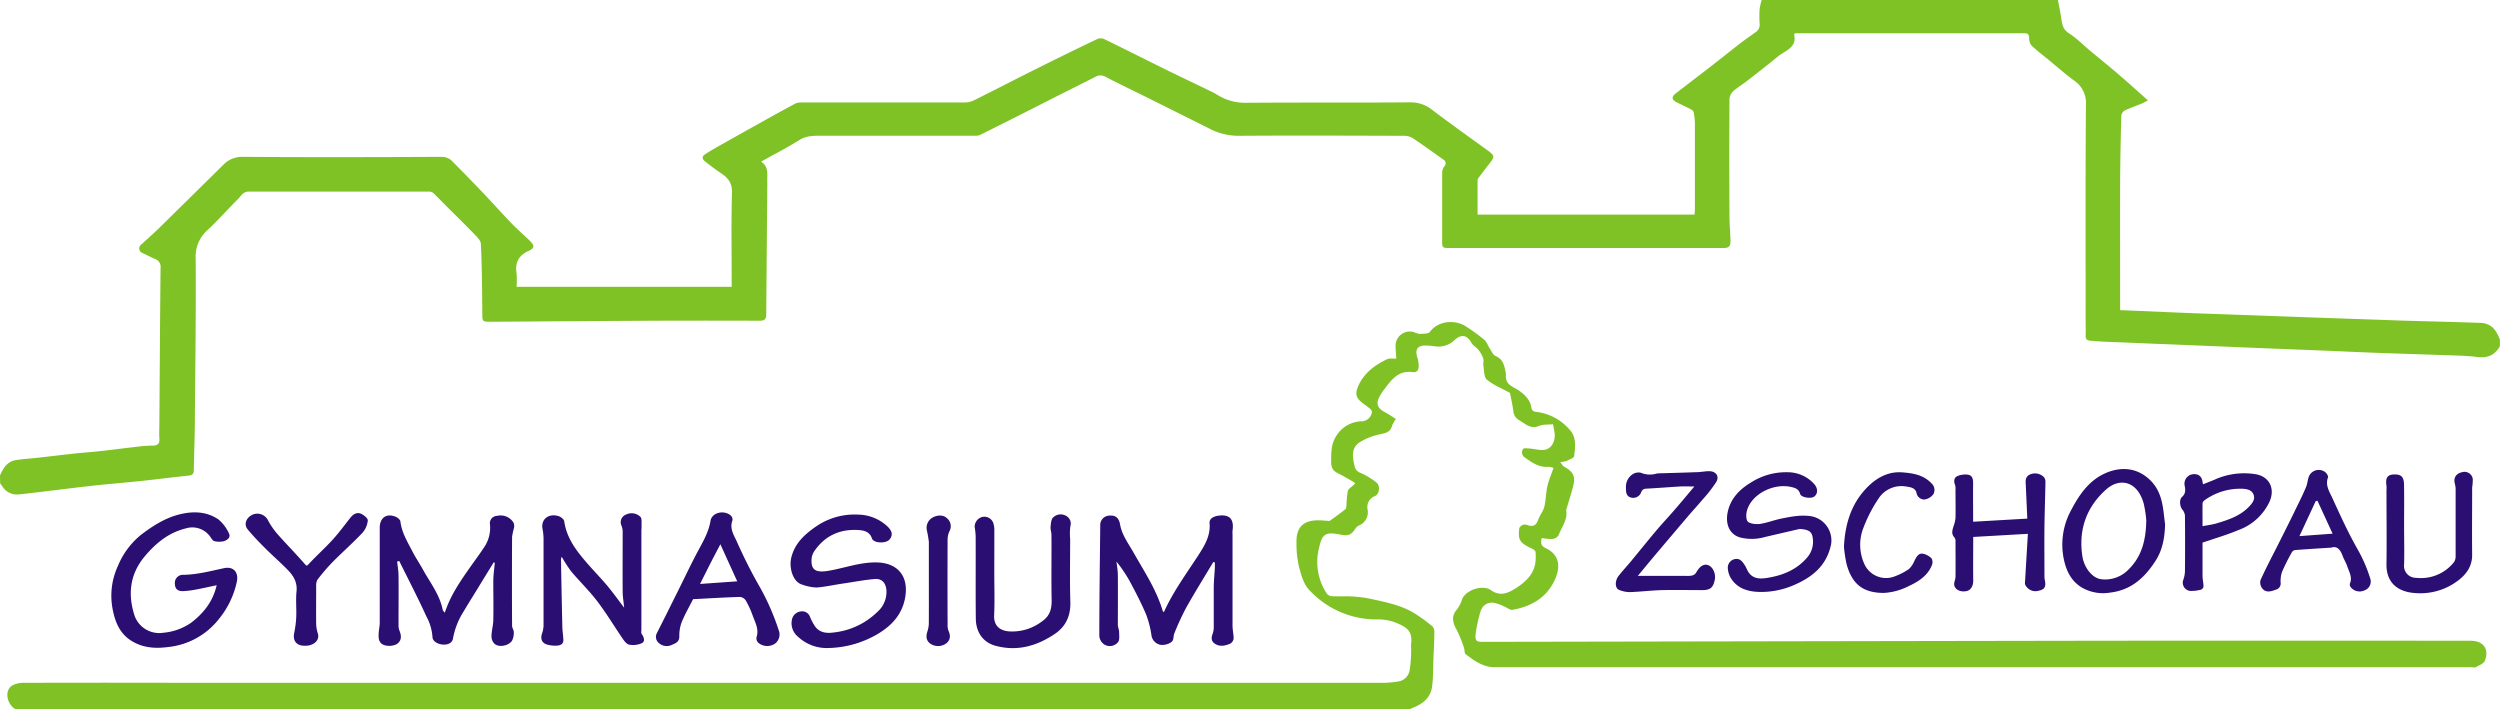 <svg id="Ebene_1" data-name="Ebene 1" xmlns="http://www.w3.org/2000/svg" viewBox="0 0 800.02 227"><defs><style>.cls-1{fill:transparent;}.cls-2{fill:transparent;}.cls-3{fill:#7fc225;}.cls-4{fill:#80c226;}.cls-5{fill:#2a0e72;}.cls-6{fill:#2a0e71;}.cls-7{fill:#2a0f71;}</style></defs><title>logo</title><path class="cls-1" d="M800.38,111.18V227.36H451.15a15.81,15.81,0,0,1,1.49-.73c3.16-1.24,5.51-3.31,5.95-6.8.35-2.88.29-5.82.41-8.73s.25-5.65.29-8.48a2.8,2.8,0,0,0-.58-1.93,57.38,57.38,0,0,0-5.83-4.24c-4.37-2.69-9.37-3.56-14.27-4.65a38.89,38.89,0,0,0-6.11-.71c-2.1-.12-4.21,0-6.31-.09a2.18,2.18,0,0,1-1.43-1,18.28,18.28,0,0,1-2.37-14.4c1-4.61,2.08-5.23,6.88-4.28,2.44.48,3.49,0,4.75-1.93a2.78,2.78,0,0,1,1.15-1,4.56,4.56,0,0,0,2.76-5.12,3.74,3.74,0,0,1,2.38-4.3c1.5-.67,1.73-3.44.39-4.38a23.3,23.3,0,0,0-4.95-3,2.85,2.85,0,0,1-2-2.33c-.66-2.75-1.11-5.6,1.54-7.42a19.63,19.63,0,0,1,6.25-2.56c1.8-.46,3.6-.47,4.19-2.73a11.48,11.48,0,0,1,1.26-2.25c-1.17-.73-2.36-1.55-3.61-2.22-2.39-1.28-2.87-2.85-1.49-5.18a12.67,12.67,0,0,1,.83-1.36c2.46-3.11,4.57-6.83,9.43-6.25,1.7.21,2.15-.63,2.13-2A8.58,8.58,0,0,0,454,115c-.95-2.88,0-4.24,3.12-4.18,1.27,0,2.55.37,3.82.32a7.42,7.42,0,0,0,4.93-2.07c2.18-2,4.06-1.61,5.38.84.47.88,1.57,1.39,2.22,2.21a9.44,9.44,0,0,1,1.56,2.74c.25.74-.06,1.66.08,2.47.26,1.52.17,3.62,1.12,4.4,2.11,1.74,4.77,2.8,7.39,4.24.32,1.65.77,3.65,1.06,5.66a3.65,3.65,0,0,0,1.75,3c2,1.07,3.67,3.11,6.51,1.89,1.32-.57,3-.38,4.45-.53.19,1,.36,1.81.48,2.61.39,2.75-.92,5.26-3.24,5.58-1.51.2-3.1-.29-4.66-.41-.73-.06-1.93-.23-2.12.1a1.89,1.89,0,0,0,.5,2.75c2.31,1.7,4.59,3.28,7.66,3a5.17,5.17,0,0,1,1.54.35c-.72,2.15-1.54,4-2,6s-.42,4.34-.95,6.42c-.38,1.49-1.51,2.78-2,4.25s-1.43,2.19-3.06,1.72a3.12,3.12,0,0,0-1.72-.23c-.51.18-1.2.76-1.25,1.22-.39,3.57.14,4.46,3.31,6.08a7.84,7.84,0,0,1,1.26.64c.3.22.66.59.67.9a16.41,16.41,0,0,1-.12,3.71c-.66,3.25-2.72,5.4-5.44,7.27-3,2.05-5.69,3.43-9,.95a.83.83,0,0,0-.16-.09c-2.75-1.37-7.53.31-8.77,3.09a11.14,11.14,0,0,1-1.51,3.14c-2.1,2.3-1.57,4.42-.21,6.83a38.68,38.68,0,0,1,2.3,5.69c.24.64.1,1.64.52,2,2.75,2.11,5.57,4.18,9.28,4.18H791.16c.48,0,1.05.17,1.41,0,1.06-.61,2.58-1.17,2.95-2.12,1.45-3.76-.51-6.32-4.55-6.34h-.35q-63.17,0-126.33,0-94.57.12-189.15.34c-2.43,0-2.8-.2-2.58-2.62a48.66,48.66,0,0,1,1.36-6.47c.52-2.24,1.95-3.59,4.25-3.44a12.85,12.85,0,0,1,3.63,1.29c.85.34,1.75,1.18,2.49,1,5.7-1,10.49-3.57,13.24-8.87,1.93-3.73,2.66-8.45-2.63-10.91-1.55-.72-1.56-1.81-1.17-3.2a15.41,15.41,0,0,0,3.38.31,2.74,2.74,0,0,0,2-1.23c1-2.63,3-5,2.4-8.06,0,0,.06-.1.07-.16.7-2.35,1.43-4.69,2.08-7.05,1-3.46.25-5-2.85-6.68-.42-.23-.67-.79-1.2-1.45a7.81,7.81,0,0,0,1.89-.29c.93-.46,2.49-1,2.57-1.59.33-2.79.78-5.88-1.21-8.19a16.72,16.72,0,0,0-10.19-5.88c-.91-.14-2.07-.06-2.28-1.43-.38-2.45-1.92-4-3.85-5.4-1.76-1.28-4.52-1.8-4.3-4.88a4.67,4.67,0,0,0-.12-1.23c-.41-2.1-.83-4.11-3.22-5.06-.77-.3-1.22-1.45-1.75-2.25-.64-1-1-2.22-1.86-2.93a58,58,0,0,0-5.84-4.25c-3.45-2.28-8.89-1.89-11.53,1.73-.48.66-2.11.58-3.21.65a5.55,5.55,0,0,1-1.86-.55,4.56,4.56,0,0,0-5.93,4.25c0,1.38.15,2.76.23,4.2-1.08,0-2.16-.18-2.94.2-3.87,1.85-7.26,4.31-9.13,8.37-1.26,2.73-.88,4.1,1.58,5.88.72.52,1.44,1,2.11,1.62a1.64,1.64,0,0,1,.6,1,3.42,3.42,0,0,1-3.18,3,9.77,9.77,0,0,0-8.13,4.51c-1.7,2.53-1.72,5.27-1.75,8,0,1.43.16,3.05,1.79,3.9s3.49,1.93,5.22,2.91a4.87,4.87,0,0,1,.71.58c-.23.2-.48.4-.7.62-.59.57-1.5,1.07-1.67,1.75a30,30,0,0,0-.45,4.37c-.05.52,0,1.24-.35,1.49-1.61,1.31-3.31,2.51-5,3.72-.12.09-.35,0-.53,0-1.06-.06-2.12-.17-3.18-.17-4.73,0-7,2.27-6.94,7.07a33.35,33.35,0,0,0,.78,7.69c.69,2.62,1.47,5.6,3.23,7.46a29.25,29.25,0,0,0,22.15,9.5,15.15,15.15,0,0,1,5.65,1.05c4,1.62,5.26,3,4.89,6.78-.08.77.08,1.55,0,2.31a39.61,39.61,0,0,1-.53,6.38,4.34,4.34,0,0,1-3.69,3.35,31,31,0,0,1-4.91.42H60.29q-26.11,0-52.21,0a7.46,7.46,0,0,0-3.85.87c-2.49,1.57-1.77,5.92,1.12,7.62h-5V155c.28.37.56.73.83,1.11a5.34,5.34,0,0,0,5,2.42c2.15-.2,4.31-.46,6.46-.72,5.88-.7,11.75-1.46,17.63-2.1,5-.55,10-.94,15.07-1.47s10.24-1.21,15.37-1.74c1.24-.12,1.61-.63,1.63-1.79.09-5.86.29-11.71.34-17.57.14-16.73.37-33.46.25-50.19a11.22,11.22,0,0,1,3.78-9c3.4-3.21,6.5-6.74,9.81-10,1-.95,1.61-2.33,3.36-2.33,19.18,0,38.36,0,57.55,0a2.33,2.33,0,0,1,1.45.39c1.25,1.14,2.41,2.4,3.61,3.6,3.05,3,6.15,6,9.14,9.15,1,1.07,2.5,2.35,2.56,3.59.36,7.45.4,14.92.46,22.38,0,2.4.05,2.57,2.54,2.55,17.21-.11,34.42-.25,51.62-.33q17.28-.08,34.57,0c1.52,0,2.12-.41,2.13-2q.14-21.09.35-42.17v-.18c-.12-2.27.72-4.78-2-6.56,4.29-2.39,8.36-4.48,12.23-6.9,2.35-1.48,4.79-1.39,7.32-1.39q24.59,0,49.17,0a3.47,3.47,0,0,0,1.49-.32Q326,37.58,337.8,31.64c4.38-2.2,8.76-4.38,13.12-6.6a3.19,3.19,0,0,1,3.27,0c4.53,2.36,9.15,4.56,13.72,6.83l19.32,9.64a19.93,19.93,0,0,0,9.41,2.4c17.7-.17,35.4-.09,53.1,0a5.29,5.29,0,0,1,2.78.77c3.29,2.19,6.48,4.51,9.7,6.8a1.36,1.36,0,0,1,.35,2.21,3.77,3.77,0,0,0-.68,2c-.05,7.25,0,14.5,0,21.74,0,2.34.06,2.39,2.41,2.39h58.62q14.43,0,28.86,0c1.76,0,2.4-.47,2.35-2.21-.06-2.6-.33-5.19-.33-7.78q-.06-18.88,0-37.77a3.76,3.76,0,0,1,1.26-2.47c1.39-1.24,3-2.2,4.51-3.36,3.3-2.56,6.61-5.12,9.83-7.79,2.29-1.88,6-2.78,5.08-7,0-.07.14-.18.21-.27a2.05,2.05,0,0,1,.34-.07q36.62,0,73.23,0c1.12,0,1.38.46,1.44,1.49a3.82,3.82,0,0,0,.7,2.38c1.78,1.69,3.75,3.18,5.65,4.74,2.64,2.17,5.21,4.41,7.94,6.45a8.6,8.6,0,0,1,3.93,7.68c-.19,23.1-.1,46.2-.1,69.31,0,1.54,0,3.09,0,4.63,0,1.11.39,1.67,1.5,1.73,1.47.09,2.93.24,4.4.3q8.76.38,17.53.72l17.52.71,17.35.72c6,.24,12,.46,18.06.71,5.61.23,11.21.5,16.82.71,7,.26,14,.46,21.08.72,3.7.14,7.43.15,11.1.62C796.48,115.05,798.77,114,800.38,111.18ZM158.32,180.35l.45.12c-.17,2-.45,4-.48,5.95-.08,4.15,0,8.31,0,12.46,0,1.72-.56,3.44-.58,5.16a3.35,3.35,0,0,0,1,2.41c1.44,1.17,4.45.61,5.56-1a5.33,5.33,0,0,0,.57-2.78c0-.66-.54-1.34-.54-2q-.06-14.24,0-28.49a23.17,23.17,0,0,1,.62-2.88,2.68,2.68,0,0,0-.18-1.67,4.84,4.84,0,0,0-5.25-2.15,2.37,2.37,0,0,0-2.26,2.8,11,11,0,0,1-2,7.44c-1.31,2.07-2.82,4-4.22,6-3.21,4.6-6.45,9.19-8.23,14.75-.27-.34-.6-.57-.66-.85-1-4.86-4-8.71-6.32-12.91-1-1.87-2.25-3.64-3.23-5.54-1.62-3.17-3.58-6.2-4-9.88-.07-.56-.88-1.25-1.49-1.51-3-1.24-5.13.3-5.13,3.52,0,10.09,0,20.18,0,30.28,0,1.1-.25,2.19-.32,3.3-.1,1.36-.2,2.79,1.14,3.66s4.11.63,5.14-.43.9-2.53.34-3.92a4.81,4.81,0,0,1-.29-1.69c0-5.34,0-10.68,0-16,0-1.46-.29-2.92-.44-4.39l.66-.21c2.93,5.93,6,11.8,8.72,17.81a15.82,15.82,0,0,1,1.92,6.47c0,1.51,1.83,2.52,3.69,2.5,1.45,0,2.67-.59,2.89-2a24,24,0,0,1,3.41-8.63c1.31-2.2,2.68-4.36,4-6.55Zm230.31-.15.58.2c0,.5,0,1,0,1.49-.11,2.23-.32,4.46-.36,6.69-.06,4.16,0,8.31,0,12.47a5.82,5.82,0,0,1-.37,2.2c-.48,1.17-.46,2.24.55,3,1.43,1.09,3.05.89,4.64.3a2.18,2.18,0,0,0,1.52-2.46c-.09-1.16-.33-2.32-.33-3.48,0-9.74,0-19.47,0-29.21a8.56,8.56,0,0,1,0-1.24c.53-3.67-1-5.27-4.63-4.73-1.29.19-2.85.85-2.72,2.35.35,4-1.49,7-3.5,10.15-3.88,6-8.16,11.75-11.11,18.34-.13-.13-.34-.22-.38-.37-2-6.74-5.87-12.51-9.26-18.55-1.66-3-3.8-5.71-4.4-9.19-.35-2-1.48-2.94-3.26-2.77a3,3,0,0,0-3.07,3.22c-.13,11.79-.28,23.57-.3,35.36a3.66,3.66,0,0,0,1.5,2.6,3.38,3.38,0,0,0,4.46-.65c.6-.69.39-2.15.38-3.26,0-.79-.41-1.57-.41-2.36,0-5.35,0-10.69,0-16,0-1.4-.29-2.79-.44-4.19a43.87,43.87,0,0,1,4.27,6.32c1.85,3.46,3.67,6.95,5.2,10.56a30.61,30.61,0,0,1,1.72,6.66,3.57,3.57,0,0,0,2.39,2.95c1.4.54,3.92-.22,4.45-1.31.31-.65.18-1.51.47-2.17a87.09,87.09,0,0,1,3.74-8.15C382.68,190,385.7,185.11,388.63,180.2ZM200.1,194.82c-2-2.59-3.59-4.86-5.38-7-2.83-3.32-5.94-6.41-8.64-9.83-2.52-3.16-4.59-6.64-5.17-10.82-.09-.62-1-1.38-1.72-1.62-3.22-1.08-5.78.95-5.24,4a17.44,17.44,0,0,1,.34,2.95q0,14,0,28a8.09,8.09,0,0,1-.47,2.53c-.6,1.73-.08,3.11,1.61,3.58a9.11,9.11,0,0,0,3.11.35c1.05-.08,2.14-.49,2.09-1.87s-.3-2.9-.33-4.35c-.17-7.1-.3-14.2-.43-21.3a4.84,4.84,0,0,1,.22-.95,43.54,43.54,0,0,0,3,4.66c2.73,3.25,5.8,6.22,8.37,9.58,2.9,3.81,5.37,8,8.09,11.91.55.8,1.31,1.87,2.12,2a6.93,6.93,0,0,0,4.09-.47c1.1-.58.67-1.88-.05-2.92-.26-.36-.11-1-.11-1.56V170.34c0-.53.09-1.06.06-1.59-.07-1,.19-2.48-.38-3a4,4,0,0,0-4.53-.75,2.61,2.61,0,0,0-1.48,3.66,5.61,5.61,0,0,1,.34,1.86c0,6.41,0,12.82,0,19.24C199.63,191.32,199.91,192.88,200.1,194.82ZM69.7,187.64c-1.25,5.38-4.28,9-8.15,11.94a18.44,18.44,0,0,1-8.85,3.19,8.39,8.39,0,0,1-9.16-5.24c-2.31-6.88-1.65-13.45,3.19-19.22,3.53-4.19,7.61-7.58,13.11-8.92a7,7,0,0,1,8.06,3c.31.42.7,1,1.14,1.08a6.4,6.4,0,0,0,3,0c1-.32,2.3-1.17,1.64-2.44a12.34,12.34,0,0,0-3.4-4.53c-3.81-2.61-8.12-2.69-12.54-1.58-4.65,1.18-8.56,3.74-12.26,6.55a25.11,25.11,0,0,0-7.32,9.87,22.64,22.64,0,0,0-1.73,13.8c.77,4.15,2.3,8,6.13,10.28,3.58,2.18,7.45,2.47,11.58,1.93a23.75,23.75,0,0,0,16.42-9.11,28,28,0,0,0,5.63-11.81c.62-3-1.09-4.95-4.07-4.33-4.43.93-8.8,2.16-13.39,2.14a2.59,2.59,0,0,0-2.36,2.95c.07,1.56.89,2.33,2.67,2.26a28.1,28.1,0,0,0,4-.49C65.14,188.63,67.25,188.15,69.7,187.64Zm195.74,20.09a32.31,32.31,0,0,0,16.3-4.78c4.33-2.7,7.49-6.24,8.38-11.62,1.13-6.88-2.74-10.75-8.9-11-5.42-.18-10.49,1.8-15.74,2.68-3.9.65-5.64-.18-5.34-3.87a5.23,5.23,0,0,1,.86-2.41c3.38-5,8.2-7.13,14.09-6.78,1.74.11,3.61.46,4.37,2.7.55,1.6,4.5,1.72,5.62.33s1-2.59-.63-4.14a14,14,0,0,0-9.42-3.82,21.68,21.68,0,0,0-13.2,3.62c-3.84,2.58-7.31,5.65-8.29,10.6-.53,2.7.47,7.36,3.68,8.21a15.25,15.25,0,0,0,4.54.9c2.7-.17,5.38-.81,8.07-1.22,3.49-.53,7-1.19,10.49-1.5,2.35-.22,3.61,1.34,3.76,3.62a8.46,8.46,0,0,1-2.88,6.89,23.53,23.53,0,0,1-14,6.6c-2.29.29-4.53.06-6-2a19.23,19.23,0,0,1-1.54-2.91,2.65,2.65,0,0,0-3-1.82,3.25,3.25,0,0,0-2.8,2.55,5.56,5.56,0,0,0,1.95,5.56A13.44,13.44,0,0,0,265.44,207.73ZM222.15,192.1c5-.26,10-.56,15-.72A2.5,2.5,0,0,1,239,192.5a29,29,0,0,1,2.28,4.85c.81,2.24,2.09,4.42,1.18,7a2.08,2.08,0,0,0,.65,1.7,4.43,4.43,0,0,0,5.37.18,3.68,3.68,0,0,0,1.1-4.27,76.15,76.15,0,0,0-6.42-14.42,153.7,153.7,0,0,1-7-13.94c-1-2.09-2.36-4.19-1.37-6.76a1.71,1.71,0,0,0-.44-1.4c-1.95-1.95-6.12-1.27-6.59,1.59-.55,3.42-2.24,6.37-3.86,9.38-2.29,4.23-4.32,8.59-6.47,12.89-2.28,4.57-4.54,9.14-6.85,13.69a2.54,2.54,0,0,0,.69,3.17,3.74,3.74,0,0,0,4.1.56c1.22-.53,2.41-.93,2.41-2.72a12.17,12.17,0,0,1,.76-4.57C219.54,196.92,220.91,194.55,222.15,192.1Zm96.39-8.19c0-4.69,0-9.38,0-14.07a7.28,7.28,0,0,0-.37-2.22,3.08,3.08,0,0,0-3.57-1.83,3.34,3.34,0,0,0-2.37,3.09,23.3,23.3,0,0,1,.33,3.1c0,8.79-.05,17.58.05,26.36,0,4.14,2.16,7.52,6.25,8.65,6.92,1.9,13.19.1,19-3.76,3.61-2.42,5.16-5.87,5-10.31-.21-6.7-.06-13.42-.06-20.12a18.47,18.47,0,0,1,.07-4.08,2.77,2.77,0,0,0-1.28-3.24,3.45,3.45,0,0,0-4.22.45c-.66.53-.73,2-.84,3-.08.85.28,1.72.28,2.59,0,7-.09,14,.07,21,.07,2.81-.55,4.92-3,6.61a15.72,15.72,0,0,1-10.75,3.26c-3.06-.28-4.81-2-4.66-5.14C318.7,192.82,318.54,188.36,318.54,183.91Zm257.71-14.28c1.89.13,3.76.32,4.17,2.38a7.65,7.65,0,0,1-1.64,6.71c-3.34,4-7.81,5.76-12.7,6.56-2.16.36-4.55.48-6.08-1.74-.48-.7-.73-1.56-1.21-2.27-.73-1.08-1.51-2.25-3.09-2a2.79,2.79,0,0,0-2.36,2.86,6.94,6.94,0,0,0,1.22,3.61c2.07,3.05,5.39,3.95,8.77,4.05a26.15,26.15,0,0,0,10.86-2.06c6.08-2.55,10.79-6.27,12.21-13.19a7.88,7.88,0,0,0-5.88-8.87c-3.43-.69-6.73,0-10,.64-2.31.46-4.54,1.36-6.85,1.71-1.28.2-3.07.07-3.89-.7s-.62-2.54-.27-3.69c1.55-5.19,8.34-8.6,13.87-7.47,1.34.27,2.63.56,3.12,2.29.31,1.12,3.43,1.58,4.44.86,1.28-.91,1.28-2.6.09-4a11.42,11.42,0,0,0-8.67-3.82,20.69,20.69,0,0,0-11.56,3.26c-3.69,2.2-6.63,5.19-7.51,9.59-.77,3.81.64,6.94,3.91,8a15.24,15.24,0,0,0,8.12-.15Zm117-1.55c-.17-1.33-.32-2.66-.49-4-.5-4-1.47-7.56-4.67-10.45-4.47-4-9.8-3.83-14.4-1.64-5,2.4-8.07,7-10.52,11.65a23,23,0,0,0-2.41,15.22c.75,3.93,2.32,7.37,5.86,9.51a13.6,13.6,0,0,0,9,1.62c7-.8,11.39-5.08,14.8-10.53C692.47,176.13,693.11,172.12,693.21,168.08Zm-61.43-.76c0-4,0-8.09,0-12.14,0-1.36-.12-2.68-1.56-2.94a6.24,6.24,0,0,0-3.56.48c-1,.46-1.15,1.62-.65,2.77a4.25,4.25,0,0,1,.13,1.57c0,3,.05,6.06,0,9.09a10.24,10.24,0,0,1-.64,2.62c-.35,1.19-.72,2.35.24,3.47a1.81,1.81,0,0,1,.41,1.09c0,3.86.05,7.72,0,11.57,0,.87-.53,1.77-.41,2.6.21,1.54,2,2.37,3.81,2,1.56-.28,2.31-1.72,2.27-3.4-.11-4.64,0-9.28,0-13.95l17.49-1q-.45,7.65-.91,15.29a2.61,2.61,0,0,0,0,.84,3.6,3.6,0,0,0,4.3,2.09c2.06-.39,2.5-1.36,2-3.57a7.64,7.64,0,0,1-.09-1.59c0-5.1-.05-10.21,0-15.32.06-4.78.24-9.55.32-14.33a2.55,2.55,0,0,0-.41-1.47,4,4,0,0,0-4.77-.82c-1.4.79-1.16,2.17-1.1,3.46.16,3.51.31,7,.47,10.55Zm-107.3,17.32c2.09-2.52,4.16-5,6.25-7.51q5-5.91,10-11.79c1.44-1.69,3-3.31,4.37-5a44.84,44.84,0,0,0,4.45-5.7c1.1-1.88-.1-3.49-2.33-3.47-1.34,0-2.67.27-4,.32-4,.15-7.91.25-11.86.37a5,5,0,0,0-.87.07,7.51,7.51,0,0,1-5.11-.27,3.5,3.5,0,0,0-2.72.58,4.79,4.79,0,0,0-2,4.25c0,1.29.05,2.63,1.45,3.07a2.7,2.7,0,0,0,3.44-1.71c.45-1.06,1.13-1.06,2.05-1.11,3.45-.18,6.9-.47,10.35-.67,1.43-.08,2.87,0,4.59,0-2.26,2.68-4.23,5.06-6.25,7.4s-4,4.38-5.87,6.64c-2.7,3.2-5.32,6.48-8,9.71-1.36,1.64-2.82,3.2-4.13,4.88s-1.14,4,.17,4.46a9.05,9.05,0,0,0,3.37.71c3.45-.11,6.89-.54,10.35-.64,4.27-.11,8.54,0,12.81,0,2.6,0,3.52-.71,4.06-3.12.47-2.06-.51-4.3-2.13-4.88-1.38-.49-2.78.47-3.84,2.48a2.17,2.17,0,0,1-1.28.86,7.8,7.8,0,0,1-1.94.1Zm221.95-9c1.79-.59,2.86.63,3.57,2.55.44,1.18,1.15,2.28,1.54,3.48.59,1.76,1.7,3.47.8,5.49a1.48,1.48,0,0,0,.29,1.12,3.65,3.65,0,0,0,4.4,1,3,3,0,0,0,1.81-3.87,46.9,46.9,0,0,0-4-9.24c-3-5.35-5.61-11-8.18-16.61-.91-2-2.24-4-1.31-6.43.16-.43-.51-1.46-1.06-1.81a3.41,3.41,0,0,0-5.21,2c-.29.93-.36,1.93-.73,2.82-.88,2.07-1.85,4.11-2.85,6.13-2,4-4,8.08-6,12.11s-4,7.73-5.78,11.69a3.23,3.23,0,0,0,.73,2.76c1.2,1.31,2.81.74,4.24.22a2,2,0,0,0,1.51-2.09,9.23,9.23,0,0,1,.44-3.6,66.63,66.63,0,0,1,3.11-6.21,1.54,1.54,0,0,1,1-.76C738.48,176.1,742.22,175.87,746.43,175.6Zm23.26-7.07c0-4.34.06-8.67,0-13,0-2.8-1.25-3.32-3.27-3.27s-2.72,1.2-2.35,3.6a8.4,8.4,0,0,1,0,1.42c0,7.9.09,15.8,0,23.69-.09,6.19,3.92,8.94,9.29,9.25a19.93,19.93,0,0,0,14-4.3c2.48-2,4.18-4.45,4.13-7.91-.1-7.19,0-14.37,0-21.56a18.07,18.07,0,0,0,.2-2.72,2.66,2.66,0,0,0-3.36-2.21c-1.88.43-2.76,1.63-2.46,3.39a10.2,10.2,0,0,1,.33,1.7c0,7.24,0,14.49,0,21.73a3.26,3.26,0,0,1-.54,2,13.51,13.51,0,0,1-12.09,5,3.81,3.81,0,0,1-3.86-4.28C769.8,176.84,769.69,172.68,769.69,168.53ZM705.19,174c4-1.36,7.81-2.48,11.48-4a17.6,17.6,0,0,0,9.87-8.93c2-4.42-.13-8.12-4.12-8.89A22.84,22.84,0,0,0,709,153.94c-1.2.5-2.41,1-3.62,1.44a2.49,2.49,0,0,1-.15-.47c-.18-2-1.4-3-3.36-2.7a3.06,3.06,0,0,0-2.39,3.68c.24,1.26.36,2.49-.85,3.55-1,.86-.71,3.07.11,4.07a3.42,3.42,0,0,1,.82,1.88q.09,9,0,18a9.26,9.26,0,0,1-.61,2.81,2.67,2.67,0,0,0,2.09,3.3,11.56,11.56,0,0,0,3.45-.33c.42-.08,1-.67,1-1,0-1.15-.28-2.3-.3-3.45C705.16,181,705.19,177.42,705.19,174ZM97.8,207a7.63,7.63,0,0,0,1.07,0c2.41-.35,3.76-2,3.23-3.81a11.38,11.38,0,0,1-.55-3.05c-.06-4.09,0-8.19,0-12.29a3.53,3.53,0,0,1,.45-2,64,64,0,0,1,4.8-5.59c3.13-3.16,6.48-6.11,9.54-9.34a7,7,0,0,0,1.73-3.95c0-.7-1.33-1.81-2.28-2.21-1.21-.5-2.39.19-3.23,1.24-1.87,2.34-3.62,4.78-5.64,7-2.45,2.69-5.17,5.12-7.65,7.79-.7.75-.73.84-1.45,0-2.86-3.28-5.93-6.38-8.8-9.65a23.1,23.1,0,0,1-2.9-4.27,3.82,3.82,0,0,0-5.24-1.62c-1.86,1.07-2.5,3.05-1.24,4.57,1.66,2,3.47,3.9,5.32,5.75,2.42,2.42,5,4.67,7.4,7.12,1.86,1.9,3.21,4,2.9,7-.28,2.7,0,5.46-.09,8.19a33.28,33.28,0,0,1-.67,5.16C94,205.44,95.26,207,97.8,207Zm492.64-31.68a42.5,42.5,0,0,0,.84,5.59c1.75,6.47,5.32,9.25,11.93,9.23A19.73,19.73,0,0,0,611,188c3.14-1.45,6.2-3.3,7.59-6.78a2.48,2.48,0,0,0-.11-2.17,5.37,5.37,0,0,0-2.85-1.51c-1.46-.17-2,1.17-2.64,2.31a7.54,7.54,0,0,1-1.78,2.64,20.59,20.59,0,0,1-4.27,2.22,7.61,7.61,0,0,1-9.94-3.81,14.88,14.88,0,0,1-.58-10.94,45.91,45.91,0,0,1,5.06-10,8.73,8.73,0,0,1,8.82-3.92c1.34.19,2.92.33,3.36,2a2.54,2.54,0,0,0,2.56,2.17,4.31,4.31,0,0,0,2.88-1.76,2.88,2.88,0,0,0-.73-3.51c-2.55-2.64-5.88-3.16-9.25-3.42-4.85-.37-8.69,2-11.77,5.36C592.72,161.89,590.79,168.1,590.44,175.32ZM297.6,186.2c0,4.57,0,9.14,0,13.71a8.47,8.47,0,0,1-.44,2.37c-.46,1.5-.54,2.85.88,3.94a4.42,4.42,0,0,0,5.2-.11c1.33-1.09,1.33-2.46.65-4a4.7,4.7,0,0,1-.28-1.87q0-13.71,0-27.42a6.26,6.26,0,0,1,.64-2.65,3.26,3.26,0,0,0-.78-4c-1.19-1.25-3.4-1.17-5-.07a3.75,3.75,0,0,0-1.5,3.86,37,37,0,0,1,.64,3.69C297.65,177.9,297.6,182.05,297.6,186.2Z" transform="translate(-0.36 -0.36)"/><path class="cls-2" d="M.36,152.52V.36H564.11a17.9,17.9,0,0,0-.65,2.86,33.43,33.43,0,0,0,0,4.8,2.81,2.81,0,0,1-1.36,2.67c-1.61,1.14-3.23,2.26-4.79,3.47-3.29,2.54-6.53,5.14-9.8,7.69-3.65,2.83-7.34,5.62-11,8.46-1.37,1.08-1.24,2,.35,2.76s3.06,1.47,4.57,2.25c.36.19.82.57.89.92a20.6,20.6,0,0,1,.4,3.66c0,9.09,0,18.18,0,27.26,0,.63-.07,1.25-.1,1.87H473.22c0-3.73,0-7.34,0-10.94a1.73,1.73,0,0,1,.39-.94c1.16-1.54,2.33-3.08,3.52-4.6,1.62-2.08,1.53-2.46-.68-4.06-6-4.31-11.93-8.58-17.79-13a11,11,0,0,0-7.21-2.39c-17.64.14-35.28,0-52.91.15A16.57,16.57,0,0,1,390.41,31c-.62-.33-1.19-.75-1.82-1.05-5.09-2.47-10.21-4.89-15.29-7.39-6.51-3.19-13-6.47-19.48-9.64a2.85,2.85,0,0,0-2.18-.1q-9.48,4.53-18.87,9.22c-6.9,3.44-13.74,7-20.64,10.42a7,7,0,0,1-3,.71c-17.34,0-34.68,0-52,0a5,5,0,0,0-2.22.35c-4.41,2.37-8.79,4.81-13.16,7.25q-6.18,3.43-12.34,6.92c-1.21.69-2.41,1.41-3.56,2.2-1,.65-.62,1.51.06,2.06,1.73,1.38,3.51,2.71,5.35,3.95,2.17,1.48,3.47,3.07,3.38,6.1-.28,9.38-.1,18.77-.1,28.15v2H165.68a28.19,28.19,0,0,0,0-4.23c-.54-3.43.56-5.74,3.83-7.24,2-.92,2-1.71.36-3.29-1.9-1.86-3.92-3.59-5.77-5.5-3-3.14-5.93-6.4-8.94-9.57-3.28-3.46-6.59-6.9-10-10.26a4.56,4.56,0,0,0-3.4-1.49c-21.2.07-42.4.12-63.6,0a8.37,8.37,0,0,0-6.43,2.65Q61.33,63.45,50.91,73.65c-1.77,1.73-3.62,3.38-5.46,5a1.54,1.54,0,0,0,.34,2.53c1.42.66,2.8,1.41,4.23,2a2.62,2.62,0,0,1,1.7,2.85c-.17,16.61-.26,33.22-.38,49.83,0,1.6-.08,3.21,0,4.81S50.84,143,49.23,143a43.42,43.42,0,0,0-5.09.38c-3.84.43-7.66.94-11.5,1.37-2.68.3-5.38.48-8.06.76-4.07.44-8.14.93-12.21,1.39-2.33.26-4.68.38-7,.76C2.63,148.07,1.4,150.24.36,152.52Z" transform="translate(-0.36 -0.36)"/><path class="cls-3" d="M.36,152.52c1-2.28,2.27-4.45,5-4.91,2.31-.38,4.66-.5,7-.76,4.07-.46,8.14-.95,12.21-1.39,2.68-.28,5.38-.46,8.06-.76,3.84-.43,7.66-.94,11.5-1.37a43.42,43.42,0,0,1,5.09-.38c1.61,0,2.25-.59,2.14-2.21s0-3.21,0-4.81c.12-16.61.21-33.22.38-49.83A2.62,2.62,0,0,0,50,83.25c-1.43-.62-2.81-1.37-4.23-2a1.54,1.54,0,0,1-.34-2.53c1.84-1.66,3.69-3.31,5.46-5Q61.34,63.45,71.72,53.2a8.37,8.37,0,0,1,6.43-2.65c21.2.15,42.4.1,63.6,0a4.56,4.56,0,0,1,3.4,1.49c3.38,3.36,6.69,6.8,10,10.26,3,3.17,5.91,6.43,8.94,9.57,1.85,1.91,3.87,3.64,5.77,5.5,1.61,1.58,1.66,2.37-.36,3.29-3.27,1.5-4.37,3.81-3.83,7.24a28.19,28.19,0,0,1,0,4.23h68.83v-2c0-9.38-.18-18.77.1-28.15.09-3-1.21-4.62-3.38-6.1-1.84-1.24-3.62-2.57-5.35-3.95-.68-.55-1-1.41-.06-2.06,1.15-.79,2.35-1.51,3.56-2.2q6.17-3.48,12.34-6.92c4.37-2.44,8.75-4.88,13.16-7.25a5,5,0,0,1,2.22-.35c17.34,0,34.68,0,52,0a7,7,0,0,0,3-.71c6.9-3.43,13.74-7,20.64-10.42q9.39-4.69,18.87-9.22a2.85,2.85,0,0,1,2.18.1c6.51,3.17,13,6.45,19.48,9.64,5.08,2.5,10.2,4.92,15.29,7.39.63.3,1.2.72,1.82,1.05a16.57,16.57,0,0,0,8.15,2.28c17.63-.16,35.27,0,52.91-.15a11,11,0,0,1,7.21,2.39c5.86,4.43,11.84,8.7,17.79,13,2.21,1.6,2.3,2,.68,4.06-1.19,1.52-2.36,3.06-3.52,4.6a1.73,1.73,0,0,0-.39.94c0,3.6,0,7.21,0,10.94h69.44c0-.62.1-1.24.1-1.87,0-9.08,0-18.17,0-27.26a20.6,20.6,0,0,0-.4-3.66c-.07-.35-.53-.73-.89-.92-1.51-.78-3.06-1.48-4.57-2.25s-1.72-1.68-.35-2.76c3.64-2.84,7.33-5.63,11-8.46,3.27-2.55,6.51-5.15,9.8-7.69,1.56-1.21,3.18-2.33,4.79-3.47A2.81,2.81,0,0,0,563.46,8a33.43,33.43,0,0,1,0-4.8,17.9,17.9,0,0,1,.65-2.86h94.8c.34,1.8.72,3.6,1,5.41.34,2,.37,3.87,2.48,5.22,2.5,1.6,4.61,3.79,6.91,5.7,3.2,2.66,6.44,5.26,9.6,8,2.77,2.36,5.46,4.83,8.81,7.8a20.71,20.71,0,0,1-1.89,1c-1.83.75-3.71,1.39-5.49,2.23a2.29,2.29,0,0,0-1.13,1.6c-.19,7.16-.35,14.32-.38,21.48-.05,12.94,0,25.88,0,38.82v2l21.1.9c3.19.13,6.38.23,9.56.34l20.17.72,9.73.36,20.88.72c3.25.11,6.49.24,9.74.34,4.54.14,9.09.24,13.64.37q5.58.16,11.16.36a4.09,4.09,0,0,1,1,.23c2.58.74,3.65,2.84,4.55,5.09v2.13c-1.61,2.81-3.9,3.87-7.21,3.45-3.67-.47-7.4-.48-11.1-.62-7-.26-14.06-.46-21.08-.72-5.61-.21-11.21-.48-16.82-.71-6-.25-12-.47-18.06-.71l-17.35-.72-17.52-.71q-8.78-.36-17.53-.72c-1.47-.06-2.93-.21-4.4-.3-1.11-.06-1.55-.62-1.5-1.73.06-1.54,0-3.09,0-4.63,0-23.11-.09-46.21.1-69.31A8.6,8.6,0,0,0,664,26.07c-2.73-2-5.3-4.28-7.94-6.45-1.9-1.56-3.87-3.05-5.65-4.74a3.82,3.82,0,0,1-.7-2.38c-.06-1-.32-1.49-1.44-1.49q-36.62,0-73.23,0a2.05,2.05,0,0,0-.34.07c-.07.09-.22.2-.21.27,1,4.26-2.79,5.16-5.08,7-3.22,2.67-6.53,5.23-9.83,7.79-1.48,1.16-3.12,2.12-4.51,3.36a3.76,3.76,0,0,0-1.26,2.47q-.12,18.89,0,37.77c0,2.59.27,5.18.33,7.78,0,1.74-.59,2.22-2.35,2.21q-14.43,0-28.86,0H464.27c-2.35,0-2.41-.05-2.41-2.39,0-7.24,0-14.49,0-21.74a3.77,3.77,0,0,1,.68-2,1.36,1.36,0,0,0-.35-2.21c-3.22-2.29-6.41-4.61-9.7-6.8a5.29,5.29,0,0,0-2.78-.77c-17.7-.05-35.4-.13-53.1,0a19.93,19.93,0,0,1-9.41-2.4l-19.32-9.64c-4.57-2.27-9.19-4.47-13.72-6.83a3.19,3.19,0,0,0-3.27,0c-4.36,2.22-8.74,4.4-13.12,6.6Q326,37.57,314.12,43.48a3.47,3.47,0,0,1-1.49.32q-24.58,0-49.17,0c-2.53,0-5-.09-7.32,1.39-3.87,2.42-7.94,4.51-12.23,6.9,2.68,1.78,1.84,4.29,2,6.56v.18q-.18,21.09-.35,42.17c0,1.58-.61,2-2.13,2q-17.29-.07-34.57,0c-17.2.08-34.41.22-51.62.33-2.49,0-2.52-.15-2.54-2.55-.06-7.46-.1-14.93-.46-22.38-.06-1.24-1.53-2.52-2.56-3.59-3-3.1-6.09-6.1-9.14-9.15-1.2-1.2-2.36-2.46-3.61-3.6a2.33,2.33,0,0,0-1.45-.39c-19.19,0-38.37,0-57.55,0-1.75,0-2.41,1.38-3.36,2.33-3.31,3.31-6.41,6.84-9.81,10a11.22,11.22,0,0,0-3.78,9c.12,16.73-.11,33.46-.25,50.19,0,5.86-.25,11.71-.34,17.57,0,1.16-.39,1.67-1.63,1.79-5.13.53-10.24,1.2-15.37,1.74s-10.06.92-15.07,1.47c-5.88.64-11.75,1.4-17.63,2.1-2.15.26-4.31.52-6.46.72a5.34,5.34,0,0,1-5-2.42c-.27-.38-.55-.74-.83-1.11Z" transform="translate(-0.36 -0.36)"/><path class="cls-2" d="M800.38,109.05c-.9-2.25-2-4.35-4.55-5.09a4.09,4.09,0,0,0-1-.23q-5.58-.2-11.16-.36c-4.55-.13-9.1-.23-13.64-.37-3.25-.1-6.49-.23-9.74-.34l-20.88-.72-9.73-.36-20.17-.72c-3.18-.11-6.37-.21-9.56-.34l-21.1-.9v-2c0-12.94,0-25.88,0-38.82,0-7.16.19-14.32.38-21.48a2.29,2.29,0,0,1,1.13-1.6c1.78-.84,3.66-1.48,5.49-2.23a20.71,20.71,0,0,0,1.89-1c-3.35-3-6-5.44-8.81-7.8-3.16-2.69-6.4-5.29-9.6-7.95-2.3-1.91-4.41-4.1-6.91-5.7-2.11-1.35-2.14-3.26-2.48-5.22-.32-1.81-.7-3.61-1-5.41H800.38Z" transform="translate(-0.36 -0.36)"/><path class="cls-4" d="M5.35,227.36c-2.89-1.7-3.61-6.05-1.12-7.62a7.46,7.46,0,0,1,3.85-.87q26.1-.08,52.21,0H442.81a31,31,0,0,0,4.91-.42,4.34,4.34,0,0,0,3.69-3.35,39.61,39.61,0,0,0,.53-6.38c.05-.76-.11-1.54,0-2.31.37-3.77-.86-5.16-4.89-6.78a15.15,15.15,0,0,0-5.65-1.05,29.25,29.25,0,0,1-22.15-9.5c-1.76-1.86-2.54-4.84-3.23-7.46a33.35,33.35,0,0,1-.78-7.69c-.11-4.8,2.21-7.08,6.94-7.07,1.06,0,2.12.11,3.18.17.18,0,.41.08.53,0,1.68-1.21,3.38-2.41,5-3.72.31-.25.3-1,.35-1.49a30,30,0,0,1,.45-4.37c.17-.68,1.08-1.18,1.67-1.75.22-.22.47-.42.7-.62a4.87,4.87,0,0,0-.71-.58c-1.73-1-3.46-2-5.22-2.91s-1.81-2.47-1.79-3.9c0-2.76.05-5.5,1.75-8a9.77,9.77,0,0,1,8.13-4.51,3.42,3.42,0,0,0,3.18-3,1.64,1.64,0,0,0-.6-1c-.67-.58-1.39-1.1-2.11-1.62-2.46-1.78-2.84-3.15-1.58-5.88,1.87-4.06,5.26-6.52,9.13-8.37.78-.38,1.86-.15,2.94-.2-.08-1.44-.22-2.82-.23-4.2a4.56,4.56,0,0,1,5.93-4.25,5.55,5.55,0,0,0,1.86.55c1.1-.07,2.73,0,3.21-.65,2.64-3.62,8.08-4,11.53-1.73a58,58,0,0,1,5.84,4.25c.84.71,1.22,2,1.86,2.93.53.8,1,2,1.75,2.25,2.39,1,2.81,3,3.22,5.06a4.67,4.67,0,0,1,.12,1.23c-.22,3.08,2.54,3.6,4.3,4.88,1.93,1.4,3.47,2.95,3.85,5.4.21,1.37,1.37,1.29,2.28,1.43a16.72,16.72,0,0,1,10.19,5.88c2,2.31,1.54,5.4,1.21,8.19-.08.63-1.64,1.13-2.57,1.59a7.81,7.81,0,0,1-1.89.29c.53.66.78,1.22,1.2,1.45,3.1,1.72,3.8,3.22,2.85,6.68-.65,2.36-1.38,4.7-2.08,7.05,0,.06-.08.12-.07.16.58,3.09-1.44,5.43-2.4,8.06a2.74,2.74,0,0,1-2,1.23,15.41,15.41,0,0,1-3.38-.31c-.39,1.39-.38,2.48,1.17,3.2,5.29,2.46,4.56,7.18,2.63,10.91-2.75,5.3-7.54,7.89-13.24,8.87-.74.13-1.64-.71-2.49-1a12.85,12.85,0,0,0-3.63-1.29c-2.3-.15-3.73,1.2-4.25,3.44a48.66,48.66,0,0,0-1.36,6.47c-.22,2.42.15,2.62,2.58,2.62q94.58-.18,189.15-.34,63.16-.08,126.33,0H791c4,0,6,2.58,4.55,6.34-.37,1-1.89,1.51-2.95,2.12-.36.2-.93,0-1.41,0H478.65c-3.71,0-6.53-2.07-9.28-4.18-.42-.33-.28-1.33-.52-2a38.68,38.68,0,0,0-2.3-5.69c-1.36-2.41-1.89-4.53.21-6.83a11.14,11.14,0,0,0,1.51-3.14c1.24-2.78,6-4.46,8.77-3.09a.83.83,0,0,1,.16.09c3.3,2.48,6,1.1,9-.95,2.72-1.87,4.78-4,5.44-7.27a16.41,16.41,0,0,0,.12-3.71c0-.31-.37-.68-.67-.9a7.84,7.84,0,0,0-1.26-.64c-3.17-1.62-3.7-2.51-3.31-6.08.05-.46.74-1,1.25-1.22a3.12,3.12,0,0,1,1.72.23c1.63.47,2.5-.12,3.06-1.72s1.65-2.76,2-4.25c.53-2.08.48-4.31.95-6.42s1.27-3.88,2-6a5.17,5.17,0,0,0-1.54-.35c-3.07.25-5.35-1.33-7.66-3a1.89,1.89,0,0,1-.5-2.75c.19-.33,1.39-.16,2.12-.1,1.56.12,3.15.61,4.66.41,2.32-.32,3.63-2.83,3.24-5.58-.12-.8-.29-1.59-.48-2.61-1.48.15-3.13,0-4.45.53-2.84,1.22-4.5-.82-6.51-1.89a3.65,3.65,0,0,1-1.75-3c-.29-2-.74-4-1.06-5.66-2.62-1.44-5.28-2.5-7.39-4.24-.95-.78-.86-2.88-1.12-4.4-.14-.81.17-1.73-.08-2.47a9.44,9.44,0,0,0-1.56-2.74c-.65-.82-1.75-1.33-2.22-2.21-1.32-2.45-3.2-2.88-5.38-.84a7.42,7.42,0,0,1-4.93,2.07c-1.27,0-2.55-.3-3.82-.32C454,110.74,453,112.1,454,115a8.58,8.58,0,0,1,.35,2.42c0,1.37-.43,2.21-2.13,2-4.86-.58-7,3.14-9.43,6.25a12.67,12.67,0,0,0-.83,1.36c-1.38,2.33-.9,3.9,1.49,5.18,1.25.67,2.44,1.49,3.61,2.22a11.48,11.48,0,0,0-1.26,2.25c-.59,2.26-2.39,2.27-4.19,2.73a19.63,19.63,0,0,0-6.25,2.56c-2.65,1.82-2.2,4.67-1.54,7.42a2.85,2.85,0,0,0,2,2.33,23.3,23.3,0,0,1,4.95,3c1.34.94,1.11,3.71-.39,4.38a3.74,3.74,0,0,0-2.38,4.3,4.56,4.56,0,0,1-2.76,5.12,2.78,2.78,0,0,0-1.15,1c-1.26,2-2.31,2.41-4.75,1.93-4.8-.95-5.87-.33-6.88,4.28a18.28,18.28,0,0,0,2.37,14.4,2.18,2.18,0,0,0,1.43,1c2.1.12,4.21,0,6.31.09a38.89,38.89,0,0,1,6.11.71c4.9,1.09,9.9,2,14.27,4.65a57.38,57.38,0,0,1,5.83,4.24,2.8,2.8,0,0,1,.58,1.93c0,2.83-.18,5.66-.29,8.48s-.06,5.85-.41,8.73c-.44,3.49-2.79,5.56-5.95,6.8a15.81,15.81,0,0,0-1.49.73Z" transform="translate(-0.36 -0.36)"/><path class="cls-5" d="M158.32,180.35l-5.58,9.11c-1.34,2.19-2.71,4.35-4,6.55a24,24,0,0,0-3.41,8.63c-.22,1.42-1.44,2-2.89,2-1.86,0-3.67-1-3.69-2.5a15.82,15.82,0,0,0-1.92-6.47c-2.73-6-5.79-11.88-8.72-17.81l-.66.21c.15,1.47.43,2.93.44,4.39.06,5.35,0,10.69,0,16a4.81,4.81,0,0,0,.29,1.69c.56,1.39.79,2.77-.34,3.92s-3.85,1.26-5.14.43-1.24-2.3-1.14-3.66c.07-1.11.32-2.2.32-3.3,0-10.1,0-20.19,0-30.28,0-3.22,2.17-4.76,5.13-3.52.61.26,1.42.95,1.49,1.51.43,3.68,2.39,6.71,4,9.88,1,1.9,2.2,3.67,3.23,5.54,2.32,4.2,5.35,8,6.32,12.91.06.28.39.51.66.85,1.78-5.56,5-10.15,8.23-14.75,1.4-2,2.91-4,4.22-6a11,11,0,0,0,2-7.44,2.37,2.37,0,0,1,2.26-2.8,4.84,4.84,0,0,1,5.25,2.15,2.68,2.68,0,0,1,.18,1.67,23.17,23.17,0,0,0-.62,2.88q-.08,14.25,0,28.49c0,.67.56,1.35.54,2a5.33,5.33,0,0,1-.57,2.78c-1.11,1.64-4.12,2.2-5.56,1a3.35,3.35,0,0,1-1-2.41c0-1.72.54-3.44.58-5.16.09-4.15,0-8.31,0-12.46,0-2,.31-4,.48-5.95Z" transform="translate(-0.36 -0.36)"/><path class="cls-6" d="M388.63,180.2c-2.93,4.91-5.95,9.76-8.75,14.74a87.09,87.09,0,0,0-3.74,8.15c-.29.66-.16,1.52-.47,2.17-.53,1.09-3.05,1.85-4.45,1.31a3.57,3.57,0,0,1-2.39-2.95,30.61,30.61,0,0,0-1.72-6.66c-1.53-3.61-3.35-7.1-5.2-10.56a43.87,43.87,0,0,0-4.27-6.32c.15,1.4.42,2.79.44,4.19.05,5.34,0,10.68,0,16,0,.79.4,1.57.41,2.36,0,1.11.22,2.57-.38,3.26a3.38,3.38,0,0,1-4.46.65,3.66,3.66,0,0,1-1.5-2.6c0-11.79.17-23.57.3-35.36a3,3,0,0,1,3.07-3.22c1.78-.17,2.91.75,3.26,2.77.6,3.48,2.74,6.23,4.4,9.19,3.39,6,7.28,11.81,9.26,18.55,0,.15.25.24.38.37,2.95-6.59,7.23-12.34,11.11-18.34,2-3.11,3.85-6.17,3.5-10.15-.13-1.5,1.43-2.16,2.72-2.35,3.67-.54,5.16,1.06,4.63,4.73a8.56,8.56,0,0,0,0,1.24c0,9.74,0,19.47,0,29.21,0,1.16.24,2.32.33,3.48a2.18,2.18,0,0,1-1.52,2.46c-1.59.59-3.21.79-4.64-.3-1-.76-1-1.83-.55-3a5.82,5.82,0,0,0,.37-2.2c0-4.16,0-8.31,0-12.47,0-2.23.25-4.46.36-6.69,0-.49,0-1,0-1.49Z" transform="translate(-0.36 -0.36)"/><path class="cls-6" d="M200.1,194.82c-.19-1.94-.47-3.5-.48-5.06-.05-6.42,0-12.83,0-19.24a5.61,5.61,0,0,0-.34-1.86,2.61,2.61,0,0,1,1.48-3.66,4,4,0,0,1,4.53.75c.57.52.31,2,.38,3,0,.53-.06,1.06-.06,1.59V201.7c0,.53-.15,1.2.11,1.56.72,1,1.15,2.34.05,2.92a6.93,6.93,0,0,1-4.09.47c-.81-.14-1.57-1.21-2.12-2-2.72-4-5.19-8.1-8.09-11.91-2.57-3.36-5.64-6.33-8.37-9.58a43.54,43.54,0,0,1-3-4.66,4.84,4.84,0,0,0-.22.95c.13,7.1.26,14.2.43,21.3,0,1.45.28,2.9.33,4.35s-1,1.79-2.09,1.87a9.11,9.11,0,0,1-3.11-.35c-1.69-.47-2.21-1.85-1.61-3.58a8.09,8.09,0,0,0,.47-2.53q0-14,0-28a17.44,17.44,0,0,0-.34-2.95c-.54-3.05,2-5.08,5.24-4,.7.24,1.63,1,1.72,1.62.58,4.18,2.65,7.66,5.17,10.82,2.7,3.42,5.81,6.51,8.64,9.83C196.51,190,198.11,192.23,200.1,194.82Z" transform="translate(-0.36 -0.36)"/><path class="cls-6" d="M69.7,187.64c-2.45.51-4.56,1-6.7,1.39a28.1,28.1,0,0,1-4,.49c-1.78.07-2.6-.7-2.67-2.26a2.59,2.59,0,0,1,2.36-2.95c4.59,0,9-1.21,13.39-2.14,3-.62,4.69,1.32,4.07,4.33a28,28,0,0,1-5.63,11.81,23.75,23.75,0,0,1-16.42,9.11c-4.13.54-8,.25-11.58-1.93-3.83-2.32-5.36-6.13-6.13-10.28a22.64,22.64,0,0,1,1.73-13.8,25.11,25.11,0,0,1,7.32-9.87c3.7-2.81,7.61-5.37,12.26-6.55,4.42-1.11,8.73-1,12.54,1.58a12.34,12.34,0,0,1,3.4,4.53c.66,1.27-.62,2.12-1.64,2.44a6.4,6.4,0,0,1-3,0c-.44-.08-.83-.66-1.14-1.08a7,7,0,0,0-8.06-3c-5.5,1.34-9.58,4.73-13.11,8.92-4.84,5.77-5.5,12.34-3.19,19.22a8.39,8.39,0,0,0,9.16,5.24,18.44,18.44,0,0,0,8.85-3.19C65.42,196.64,68.45,193,69.7,187.64Z" transform="translate(-0.36 -0.36)"/><path class="cls-6" d="M265.44,207.73a13.44,13.44,0,0,1-9.69-3.59,5.56,5.56,0,0,1-1.95-5.56,3.25,3.25,0,0,1,2.8-2.55,2.65,2.65,0,0,1,3,1.82,19.23,19.23,0,0,0,1.54,2.91c1.48,2.09,3.72,2.32,6,2a23.53,23.53,0,0,0,14-6.6,8.46,8.46,0,0,0,2.88-6.89c-.15-2.28-1.41-3.84-3.76-3.62-3.51.31-7,1-10.49,1.5-2.69.41-5.37,1-8.07,1.22a15.25,15.25,0,0,1-4.54-.9c-3.21-.85-4.21-5.51-3.68-8.21,1-4.95,4.45-8,8.29-10.6a21.68,21.68,0,0,1,13.2-3.62,14,14,0,0,1,9.42,3.82c1.59,1.55,1.7,2.81.63,4.14s-5.07,1.27-5.62-.33c-.76-2.24-2.63-2.59-4.37-2.7-5.89-.35-10.71,1.81-14.09,6.78a5.23,5.23,0,0,0-.86,2.41c-.3,3.69,1.44,4.52,5.34,3.87,5.25-.88,10.32-2.86,15.74-2.68,6.16.2,10,4.07,8.9,11-.89,5.38-4.05,8.92-8.38,11.62A32.31,32.31,0,0,1,265.44,207.73Z" transform="translate(-0.36 -0.36)"/><path class="cls-6" d="M222.15,192.1c-1.24,2.45-2.61,4.82-3.64,7.34a12.17,12.17,0,0,0-.76,4.57c0,1.79-1.19,2.19-2.41,2.72a3.74,3.74,0,0,1-4.1-.56,2.54,2.54,0,0,1-.69-3.17c2.31-4.55,4.57-9.12,6.85-13.69,2.15-4.3,4.18-8.66,6.47-12.89,1.62-3,3.31-6,3.86-9.38.47-2.86,4.64-3.54,6.59-1.59a1.71,1.71,0,0,1,.44,1.4c-1,2.57.4,4.67,1.37,6.76a153.7,153.7,0,0,0,7,13.94A76.15,76.15,0,0,1,249.54,202a3.68,3.68,0,0,1-1.1,4.27,4.43,4.43,0,0,1-5.37-.18,2.08,2.08,0,0,1-.65-1.7c.91-2.59-.37-4.77-1.18-7A29,29,0,0,0,239,192.5a2.5,2.5,0,0,0-1.83-1.12C232.13,191.54,227.14,191.84,222.15,192.1Zm2.23-4.87,11.9-.84-5.4-11.87c-1.2,2.31-2.23,4.25-3.22,6.19S225.59,184.83,224.38,187.23Z" transform="translate(-0.36 -0.36)"/><path class="cls-6" d="M318.54,183.91c0,4.45.16,8.91-.05,13.35-.15,3.13,1.6,4.86,4.66,5.14a15.72,15.72,0,0,0,10.75-3.26c2.4-1.69,3-3.8,3-6.61-.16-7,0-14-.07-21,0-.87-.36-1.74-.28-2.59.11-1,.18-2.47.84-3a3.45,3.45,0,0,1,4.22-.45,2.77,2.77,0,0,1,1.28,3.24,18.47,18.47,0,0,0-.07,4.08c0,6.7-.15,13.42.06,20.12.14,4.44-1.41,7.89-5,10.31-5.77,3.86-12,5.66-19,3.76-4.09-1.13-6.21-4.51-6.25-8.65-.1-8.78,0-17.57-.05-26.36a23.3,23.3,0,0,0-.33-3.1,3.34,3.34,0,0,1,2.37-3.09,3.08,3.08,0,0,1,3.57,1.83,7.28,7.28,0,0,1,.37,2.22C318.56,174.53,318.54,179.22,318.54,183.91Z" transform="translate(-0.36 -0.36)"/><path class="cls-6" d="M576.25,169.63l-11,2.55a15.24,15.24,0,0,1-8.12.15c-3.27-1-4.68-4.14-3.91-8,.88-4.4,3.82-7.39,7.51-9.59a20.69,20.69,0,0,1,11.56-3.26,11.42,11.42,0,0,1,8.67,3.82c1.19,1.4,1.19,3.09-.09,4-1,.72-4.13.26-4.44-.86-.49-1.73-1.78-2-3.12-2.29-5.53-1.13-12.32,2.28-13.87,7.47-.35,1.15-.41,3.05.27,3.69s2.61.9,3.89.7c2.31-.35,4.54-1.25,6.85-1.71,3.3-.66,6.6-1.33,10-.64a7.88,7.88,0,0,1,5.88,8.87c-1.42,6.92-6.13,10.64-12.21,13.19a26.15,26.15,0,0,1-10.86,2.06c-3.38-.1-6.7-1-8.77-4.05a6.94,6.94,0,0,1-1.22-3.61,2.79,2.79,0,0,1,2.36-2.86c1.58-.29,2.36.88,3.09,2,.48.71.73,1.57,1.21,2.27,1.53,2.22,3.92,2.1,6.08,1.74,4.89-.8,9.36-2.6,12.7-6.56a7.65,7.65,0,0,0,1.64-6.71C580,170,578.14,169.76,576.25,169.63Z" transform="translate(-0.36 -0.36)"/><path class="cls-6" d="M693.21,168.08c-.1,4-.74,8-2.84,11.39-3.41,5.45-7.81,9.73-14.8,10.53a13.6,13.6,0,0,1-9-1.62c-3.54-2.14-5.11-5.58-5.86-9.51a23,23,0,0,1,2.41-15.22c2.45-4.68,5.48-9.25,10.52-11.65,4.6-2.19,9.93-2.39,14.4,1.64,3.2,2.89,4.17,6.5,4.67,10.45C692.89,165.42,693,166.75,693.21,168.08Zm-6-1a38.72,38.72,0,0,0-.84-5.56c-2-7.2-7.62-8.42-12-4.55-6.33,5.62-8.93,12.91-7.63,21.4.57,3.77,3.25,7,6,7.35a10.38,10.38,0,0,0,8.5-2.85C685.47,178.86,687.06,173.77,687.18,167.05Z" transform="translate(-0.36 -0.36)"/><path class="cls-5" d="M631.78,167.32l17.33-1c-.16-3.52-.31-7-.47-10.55-.06-1.29-.3-2.67,1.1-3.46a4,4,0,0,1,4.77.82,2.55,2.55,0,0,1,.41,1.47c-.08,4.78-.26,9.55-.32,14.33-.06,5.11,0,10.22,0,15.32a7.64,7.64,0,0,0,.09,1.59c.49,2.21.05,3.18-2,3.57a3.6,3.6,0,0,1-4.3-2.09,2.61,2.61,0,0,1,0-.84q.45-7.65.91-15.29l-17.49,1c0,4.67-.07,9.31,0,13.95,0,1.68-.71,3.12-2.27,3.4-1.85.34-3.6-.49-3.81-2-.12-.83.4-1.73.41-2.6.05-3.85,0-7.71,0-11.57a1.81,1.81,0,0,0-.41-1.09c-1-1.12-.59-2.28-.24-3.47a10.24,10.24,0,0,0,.64-2.62c.08-3,0-6.06,0-9.09a4.25,4.25,0,0,0-.13-1.57c-.5-1.15-.31-2.31.65-2.77a6.24,6.24,0,0,1,3.56-.48c1.44.26,1.59,1.58,1.56,2.94C631.73,159.23,631.78,163.29,631.78,167.32Z" transform="translate(-0.36 -0.36)"/><path class="cls-6" d="M524.48,184.64h15.4a7.8,7.8,0,0,0,1.94-.1,2.17,2.17,0,0,0,1.28-.86c1.06-2,2.46-3,3.84-2.48,1.62.58,2.6,2.82,2.13,4.88-.54,2.41-1.46,3.12-4.06,3.12-4.27,0-8.54-.09-12.81,0-3.46.1-6.9.53-10.35.64a9.05,9.05,0,0,1-3.37-.71c-1.31-.5-1.42-2.85-.17-4.46s2.77-3.24,4.13-4.88c2.67-3.23,5.29-6.51,8-9.71,1.9-2.26,3.94-4.41,5.87-6.64s4-4.72,6.25-7.4c-1.72,0-3.16-.07-4.59,0-3.45.2-6.9.49-10.35.67-.92.05-1.6.05-2.05,1.11a2.7,2.7,0,0,1-3.44,1.71c-1.4-.44-1.47-1.78-1.45-3.07a4.79,4.79,0,0,1,2-4.25,3.5,3.5,0,0,1,2.72-.58,7.51,7.51,0,0,0,5.11.27,5,5,0,0,1,.87-.07c4-.12,7.91-.22,11.86-.37,1.34,0,2.67-.31,4-.32,2.23,0,3.43,1.59,2.33,3.47a44.84,44.84,0,0,1-4.45,5.7c-1.41,1.7-2.93,3.32-4.37,5q-5,5.88-10,11.79C528.64,179.61,526.57,182.12,524.48,184.64Z" transform="translate(-0.36 -0.36)"/><path class="cls-6" d="M746.43,175.6c-4.21.27-7.95.5-11.69.79a1.54,1.54,0,0,0-1,.76,66.63,66.63,0,0,0-3.11,6.21,9.23,9.23,0,0,0-.44,3.6,2,2,0,0,1-1.51,2.09c-1.43.52-3,1.09-4.24-.22a3.23,3.23,0,0,1-.73-2.76c1.79-4,3.83-7.8,5.78-11.69s4.06-8.06,6-12.11c1-2,2-4.06,2.85-6.13.37-.89.44-1.89.73-2.82a3.41,3.41,0,0,1,5.21-2c.55.35,1.22,1.38,1.06,1.81-.93,2.47.4,4.46,1.31,6.43,2.57,5.61,5.13,11.26,8.18,16.61a46.9,46.9,0,0,1,4,9.24,3,3,0,0,1-1.81,3.87,3.65,3.65,0,0,1-4.4-1,1.48,1.48,0,0,1-.29-1.12c.9-2-.21-3.73-.8-5.49-.39-1.2-1.1-2.3-1.54-3.48C749.29,176.23,748.22,175,746.43,175.6Zm-4.46-15-.58.15-5.19,11.17,10.61-.78Z" transform="translate(-0.36 -0.36)"/><path class="cls-5" d="M769.69,168.53c0,4.15.11,8.31,0,12.46a3.81,3.81,0,0,0,3.86,4.28,13.51,13.51,0,0,0,12.09-5,3.26,3.26,0,0,0,.54-2c0-7.24,0-14.49,0-21.73a10.2,10.2,0,0,0-.33-1.7c-.3-1.76.58-3,2.46-3.39a2.66,2.66,0,0,1,3.36,2.21,18.07,18.07,0,0,1-.2,2.72c0,7.19-.08,14.37,0,21.56,0,3.46-1.65,5.91-4.13,7.91a19.93,19.93,0,0,1-14,4.3c-5.37-.31-9.38-3.06-9.29-9.25.11-7.89,0-15.79,0-23.69a8.4,8.4,0,0,0,0-1.42c-.37-2.4.25-3.54,2.35-3.6s3.22.47,3.27,3.27C769.75,159.86,769.69,164.19,769.69,168.53Z" transform="translate(-0.36 -0.36)"/><path class="cls-6" d="M705.19,174c0,3.42,0,7,0,10.66,0,1.15.33,2.3.3,3.45,0,.38-.62,1-1,1a11.56,11.56,0,0,1-3.45.33,2.67,2.67,0,0,1-2.09-3.3,9.26,9.26,0,0,0,.61-2.81q.09-9,0-18a3.42,3.42,0,0,0-.82-1.88c-.82-1-1.08-3.21-.11-4.07,1.21-1.06,1.09-2.29.85-3.55a3.06,3.06,0,0,1,2.39-3.68c2-.32,3.18.66,3.36,2.7a2.49,2.49,0,0,0,.15.47c1.21-.48,2.42-.94,3.62-1.44a22.84,22.84,0,0,1,13.44-1.72c4,.77,6.15,4.47,4.12,8.89a17.6,17.6,0,0,1-9.87,8.93C713,171.52,709.18,172.64,705.19,174Zm0-5.26c1.6-.31,3-.47,4.39-.87,3.94-1.17,7.87-2.46,10.75-5.65.9-1,1.75-2.14,1.18-3.61s-2.07-1.75-3.44-1.84a19.51,19.51,0,0,0-12,3.51c-.39.24-.86.73-.87,1.12C705.15,163.75,705.19,166.11,705.19,168.74Z" transform="translate(-0.36 -0.36)"/><path class="cls-6" d="M97.8,207c-2.54,0-3.78-1.56-3.31-4a33.28,33.28,0,0,0,.67-5.16c.11-2.73-.19-5.49.09-8.19.31-3-1-5.09-2.9-7-2.39-2.45-5-4.7-7.4-7.12-1.85-1.85-3.66-3.74-5.32-5.75-1.26-1.52-.62-3.5,1.24-4.57a3.82,3.82,0,0,1,5.24,1.62,23.1,23.1,0,0,0,2.9,4.27c2.87,3.27,5.94,6.37,8.8,9.65.72.83.75.74,1.45,0,2.48-2.67,5.2-5.1,7.65-7.79,2-2.21,3.77-4.65,5.64-7,.84-1.05,2-1.74,3.23-1.24,1,.4,2.33,1.51,2.28,2.21a7,7,0,0,1-1.73,3.95c-3.06,3.23-6.41,6.18-9.54,9.34a64,64,0,0,0-4.8,5.59,3.53,3.53,0,0,0-.45,2c0,4.1-.05,8.2,0,12.29a11.38,11.38,0,0,0,.55,3.05c.53,1.8-.82,3.46-3.23,3.81A7.63,7.63,0,0,1,97.8,207Z" transform="translate(-0.36 -0.36)"/><path class="cls-7" d="M590.44,175.32c.35-7.22,2.28-13.43,6.9-18.44,3.08-3.33,6.92-5.73,11.77-5.36,3.37.26,6.7.78,9.25,3.42a2.88,2.88,0,0,1,.73,3.51,4.31,4.31,0,0,1-2.88,1.76,2.54,2.54,0,0,1-2.56-2.17c-.44-1.64-2-1.78-3.36-2a8.73,8.73,0,0,0-8.82,3.92,45.91,45.91,0,0,0-5.06,10,14.88,14.88,0,0,0,.58,10.94,7.61,7.61,0,0,0,9.94,3.81,20.59,20.59,0,0,0,4.27-2.22,7.54,7.54,0,0,0,1.78-2.64c.6-1.14,1.18-2.48,2.64-2.31a5.37,5.37,0,0,1,2.85,1.51,2.48,2.48,0,0,1,.11,2.17c-1.39,3.48-4.45,5.33-7.59,6.78a19.73,19.73,0,0,1-7.78,2.1c-6.61,0-10.18-2.76-11.93-9.23A42.5,42.5,0,0,1,590.44,175.32Z" transform="translate(-0.36 -0.36)"/><path class="cls-5" d="M297.6,186.2c0-4.15,0-8.3,0-12.46a37,37,0,0,0-.64-3.69,3.75,3.75,0,0,1,1.5-3.86c1.63-1.1,3.84-1.18,5,.07a3.26,3.26,0,0,1,.78,4,6.26,6.26,0,0,0-.64,2.65q-.06,13.71,0,27.42a4.7,4.7,0,0,0,.28,1.87c.68,1.5.68,2.87-.65,4a4.42,4.42,0,0,1-5.2.11c-1.42-1.09-1.34-2.44-.88-3.94a8.47,8.47,0,0,0,.44-2.37C297.62,195.34,297.6,190.77,297.6,186.2Z" transform="translate(-0.36 -0.36)"/><path class="cls-2" d="M224.38,187.23c1.21-2.4,2.23-4.47,3.28-6.52s2-3.88,3.22-6.19l5.4,11.87Z" transform="translate(-0.36 -0.36)"/><path class="cls-2" d="M687.18,167.05c-.12,6.72-1.71,11.81-6,15.79a10.38,10.38,0,0,1-8.5,2.85c-2.71-.3-5.39-3.58-6-7.35-1.3-8.49,1.3-15.78,7.63-21.4,4.37-3.87,10-2.65,12,4.55A38.72,38.72,0,0,1,687.18,167.05Z" transform="translate(-0.36 -0.36)"/><path class="cls-2" d="M742,160.57l4.84,10.54-10.61.78,5.19-11.17Z" transform="translate(-0.36 -0.36)"/><path class="cls-2" d="M705.19,168.74c0-2.63,0-5,0-7.34,0-.39.48-.88.87-1.12a19.51,19.51,0,0,1,12-3.51c1.37.09,2.85.29,3.44,1.84s-.28,2.61-1.18,3.61c-2.88,3.19-6.81,4.48-10.75,5.65C708.22,168.27,706.79,168.43,705.19,168.74Z" transform="translate(-0.36 -0.36)"/></svg>